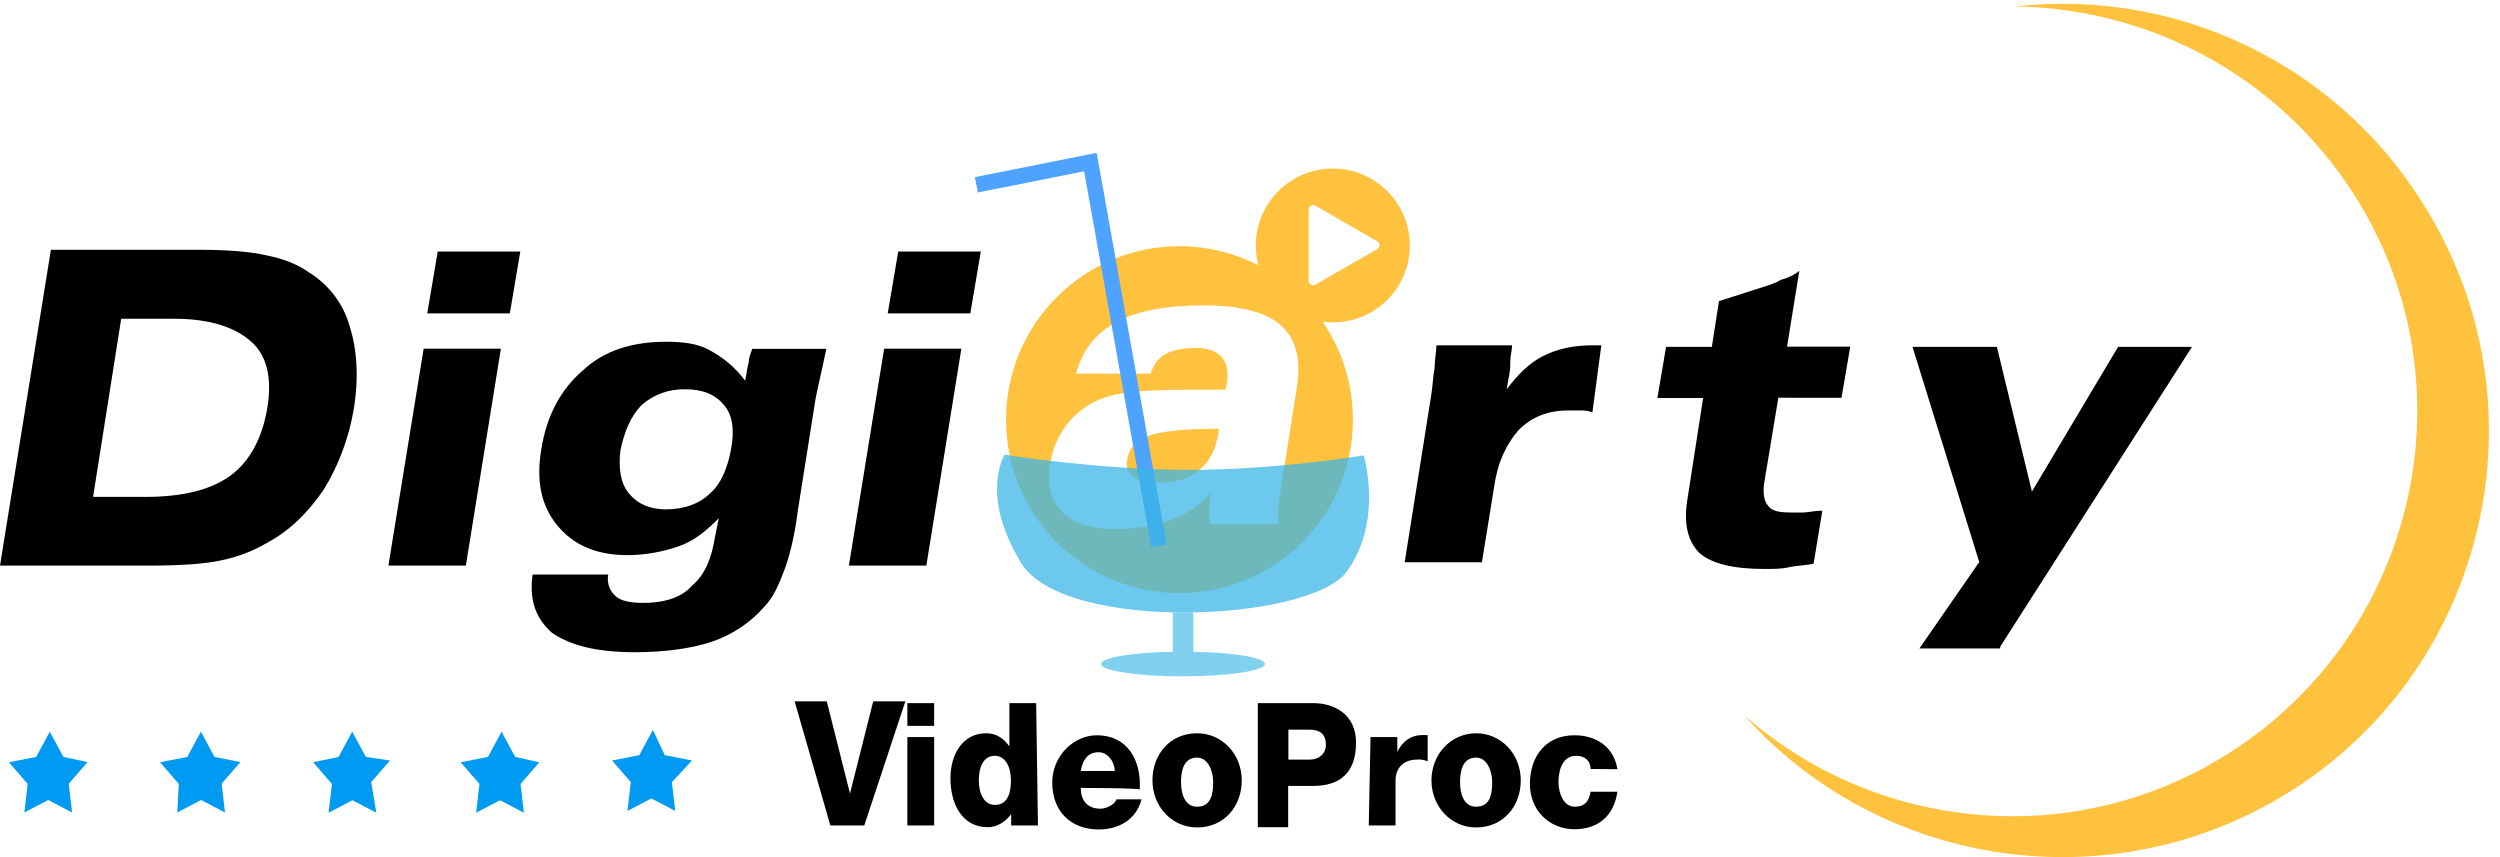 <?xml version="1.0" encoding="utf-8"?>
<!-- Generator: Adobe Illustrator 21.0.0, SVG Export Plug-In . SVG Version: 6.00 Build 0)  -->
<svg version="1.1" id="图层_1" xmlns="http://www.w3.org/2000/svg" xmlns:xlink="http://www.w3.org/1999/xlink" x="0px" y="0px"
	 viewBox="0 0 1120 384" style="enable-background:new 0 0 1120 384;" xml:space="preserve">
<style type="text/css">
	.st0{fill:#FFC23F;}
	.st1{fill:#019AF3;}
	.st2{display:none;fill:none;}
	.st3{fill:none;stroke:#F18C1B;stroke-miterlimit:10;}
	.st4{fill-rule:evenodd;clip-rule:evenodd;fill:#FFC23F;}
	.st5{fill-rule:evenodd;clip-rule:evenodd;fill:none;stroke:#4DA3FF;stroke-width:7;}
	.st6{opacity:0.74;fill-rule:evenodd;clip-rule:evenodd;fill:#39B5E5;}
	.st7{opacity:0.64;}
	.st8{fill-rule:evenodd;clip-rule:evenodd;fill:#39B5E5;}
</style>
<path id="形状_1" d="M228.4,140.4l4.7-27.7h-37l-4.7,27.7H228.4z M208.7,253.4l15.7-97.2h-34.6L174,253.4H208.7z M287.4,181.5
	c5.4-4.8,12.5-7.3,19.7-7.1c7.9,0,13.4,2.4,17.3,7.1s4.7,11.1,3.1,19.8s-4.7,15.8-9.5,19.8c-4.7,4.7-11.8,7.1-19.7,7.1
	c-7.1,0-12.6-2.4-16.5-7.1c-3.9-4.7-4.7-11.1-3.9-19C279.6,193.4,282.7,186.3,287.4,181.5z M318.1,157c-5.5-3.2-12.6-3.9-19.7-3.9
	c-15,0-27.6,3.9-37,12.6c-10.2,8.7-16.5,20.5-18.9,35.6c-2.4,14.2,0,25.3,7.1,34s17.3,13.4,31.5,13.4c7.8,0,15.5-1.4,22.8-3.9
	c7.1-2.4,12.6-7.1,18.1-12.6l-1.6,7.9c-1.6,10.3-4.7,17.4-10.2,22.1c-4.7,5.5-12.6,7.9-22,7.9c-5.5,0-10.2-0.8-12.6-3.2
	c-2.6-2.4-3.8-6-3.1-9.5h-33.9c-1.6,11.9,1.6,19.8,8.7,26.1c7.9,5.5,19.7,8.7,37,8.7c13.4,0,25.2-1.6,34.6-4.7
	c9.1-3.1,17.3-8.5,23.6-15.8c3.9-4,6.3-9.5,8.7-15.8c2.4-6.3,4.7-15,6.3-27.6l7.9-49.8c0.8-3.9,1.6-7.9,2.4-11.1
	c0.8-3.9,1.6-7.1,2.4-11.1H337c-0.8,2.4-1.6,3.9-1.6,6.3c-0.8,2.4-0.8,4.7-1.6,7.9C329.6,164.9,324.3,160.3,318.1,157L318.1,157z
	 M434.7,140.4l4.7-27.7h-37l-4.7,27.7H434.7L434.7,140.4z M415,253.4l15.7-97.2h-34.6l-15.8,97.2H415z M717.4,154.7h-3.9
	c-8.7,0-15.7,1.6-22,4.7s-11.8,8.7-16.5,15l0.8-4.7c0.6-2.6,0.9-5.2,0.8-7.9c0-2.4,0.8-4.7,0.8-7.1h-33.9c0,3.2-0.8,6.3-0.8,10.3
	c-0.8,3.9-0.8,7.9-1.6,12.6l-11.8,74.3h34.6l5.5-34c1.6-11.1,5.5-19,11-25.3c5.5-5.5,12.6-8.7,22-8.7h5.5c1.9-0.1,3.7,0.2,5.5,0.8
	L717.4,154.7z M797.7,125.4c-2.4,1.6-5.5,2.4-7.9,3.2l-19.7,6.3l-3.2,20.5h-20.5l-3.9,22.9H763l-7.1,45.8c-1.6,10.3,0,18.2,5.5,23.7
	c5.5,4.7,15,7.1,29.1,7.1c3.9,0,7.9,0,11-0.8c3.9-0.8,7.9-0.8,11-1.6l3.9-23.7c-3.9,0-6.3,0.8-8.7,0.8h-5.5c-5.5,0-8.7-0.8-10.2-3.2
	c-1.6-1.6-2.4-5.5-1.6-10.3l6.3-37.9H825l3.9-22.9h-28.3l5.5-34C803.7,123.3,800.8,124.6,797.7,125.4L797.7,125.4z M896.1,289.7
	L982,155.4h-33.1l-38.6,64.8l-15.7-64.8h-37.8l29.9,96.4l-26.8,38.7h36.2L896.1,289.7L896.1,289.7z M112.6,153.1
	c7.1,6.3,9.4,16.6,7.1,30s-7.9,23.7-16.5,30s-21.3,9.5-37.8,9.5H41.7l12.6-79.8H78C94.5,142.8,105.5,146.8,112.6,153.1z M66.2,253.4
	c15,0,26-0.8,33.1-2.4c7.2-1.5,14.1-4.1,20.5-7.9c10.2-5.5,18.1-13.4,25.2-23.7c6.7-10.9,11.2-23,13.4-35.6
	c2.4-14.2,1.6-26.9-1.6-37.1c-2.7-10.2-9.2-18.9-18.1-24.5c-5.5-3.9-11.8-6.3-19.7-7.9c-7.1-1.6-17.3-2.4-29.9-2.4H22.8L0,253.4
	H66.2z"/>
<path id="形状_2" class="st0" d="M1085.3,90.9c-38.8-62-109.8-96.2-182.5-88c59.3,0.8,117.6,30.4,152.1,84.7
	c53.6,84.7,28,196.5-56.8,250.1c-69.7,44.1-158.5,34.4-216.9-17.5c60.9,68.7,164.9,84.7,244.9,34.3
	C1114.9,298.6,1142.1,180.3,1085.3,90.9z"/>
<path id="形状_8" class="st1" d="M96.1,339.1L90,327.8l-6.1,11.3l-12.2,2.4l8.4,9.7L79.4,364l10.7-5.6l10.7,5.6l-1.5-12.9l8.4-9.7
	L96.1,339.1z M28.4,339.1l-6.1-11.3l-6.1,11.3L4,341.5l8.4,9.7L10.9,364l10.7-5.6l10.7,5.6l-1.5-12.9l8.4-9.7L28.4,339.1z
	 M163.9,339.1l-6.1-11.3l-6.1,11.3l-11.4,2.4l8.4,9.7l-1.5,12.9l10.7-5.6l10.7,5.6l-2.3-13.7l8.4-9.7L163.9,339.1z M230.8,339.1
	l-6.1-11.3l-6.1,11.3l-12.2,2.4l8.4,9.7l-1.5,12.9l10.7-5.6l10.7,5.6l-1.5-12.9l8.4-9.7L230.8,339.1z M310,340.7l-12.2-2.4
	l-5.3-11.3l-6.1,11.3l-12.2,2.4l8.4,9.7l-1.5,12.9l10.7-5.6l10.7,5.6l-1.5-12.9L310,340.7z"/>
<path id="形状_7" d="M387.2,369.8H372l-16-55.6h14.4l10.4,41.3l0,0l10.4-41.3h14.4L387.2,369.8z M418.5,325.2h-12V315h12V325.2z
	 M406.5,330.2h12v39.6h-12V330.2z M465,369.8h-12v-5.1l0,0c-2.4,3.4-6.4,5.9-10.4,5.9c-12,0-16.8-11-16.8-21.9s5.6-20.2,16-20.2
	c4.8,0,8,2.5,10.4,5.9l0,0V315h12L465,369.8L465,369.8L465,369.8z M438.5,349.6c0,5.9,2.4,11,7.2,11c6.4,0,7.2-6.7,7.2-11
	c0-5.9-2.4-11-7.2-11C440.1,338.6,438.5,344.5,438.5,349.6L438.5,349.6z M484.2,353c0,5.9,3.2,9.3,8.8,9.3c2.4,0,6.4-1.7,7.2-4.2
	h11.2c-2.4,9.3-10.4,13.5-19.2,13.5c-12,0-20.8-7.6-20.8-21.1c0-11.8,9.6-21.1,20-21.1c13.6,0,20,11,19.2,24.4
	C511.5,353,484.2,353,484.2,353L484.2,353z M499.4,345.4c0-4.2-3.2-8.4-7.2-8.4c-4.8,0-7.2,3.4-8,8.4H499.4z M536.3,328.5
	c11.2,0,20,9.3,20,21.1s-8,21.1-20,21.1c-11.2,0-20-9.3-20-21.1S524.3,328.5,536.3,328.5z M536.3,361.4c6.4,0,7.2-5.9,7.2-11
	s-2.4-11-7.2-11c-6.4,0-7.2,6.7-7.2,11C529.1,355.5,530.7,361.4,536.3,361.4z M563.5,315h24.8c9.6,0,19.2,5.1,19.2,17.7
	c0,13.5-7.2,19.4-19.2,19.4h-11.2v18.5h-13.6V315L563.5,315z M577.2,340.3h9.6c4,0,7.2-2.5,7.2-6.7c0-5.1-3.2-6.7-7.2-6.7h-9.6
	V340.3L577.2,340.3z M614,330.2h12v6.7l0,0c2.4-5.1,6.4-7.6,11.2-7.6h2.4v11.8c-1.5-0.7-3.2-1-4.8-0.8c-6.4,0-9.6,4.2-9.6,9.3v20.2
	h-12L614,330.2L614,330.2L614,330.2z M661.3,328.5c11.2,0,20,9.3,20,21.1s-8,21.1-20,21.1c-11.2,0-20-9.3-20-21.1
	S650.1,328.5,661.3,328.5L661.3,328.5z M661.3,361.4c6.4,0,7.2-5.9,7.2-11s-2.4-11-7.2-11c-6.4,0-7.2,6.7-7.2,11
	C654.1,355.5,655.7,361.4,661.3,361.4L661.3,361.4z M712.6,344.5c0-3.4-2.4-5.9-6.4-5.9c-6.4,0-8,6.7-8,11.8s2.4,11,7.2,11
	s6.4-2.5,7.2-6.7h12c-1.6,11-8.8,16.8-19.2,16.8c-11.2,0-20-8.4-20-20.2c0-12.6,7.2-21.9,20-21.9c9.6,0,17.6,5.1,19.2,15.2
	L712.6,344.5L712.6,344.5z"/>
<line class="st2" x1="909.1" y1="83.7" x2="909.1" y2="3.5"/>
<path class="st3" d="M907.7,89.2"/>
<g>
	<g>
		<path class="st4" d="M514.7,195.2c-5.7,2-8.9,5.5-9.7,10.5c-0.6,3.5,0.4,6.2,2.8,7.9c2.4,1.8,6.4,2.6,11.9,2.6
			c7.3,0,13.2-1.9,17.7-5.7c4.5-3.8,7.3-9.2,8.4-16.3l0.3-2.1h-2.6C530,192.2,520.4,193.2,514.7,195.2z M631.6,110
			c0-19.1-15.5-34.5-34.5-34.5c-19.1,0-34.5,15.5-34.5,34.5c0,3.1,0.4,6,1.1,8.8c-10.6-5.4-22.6-8.5-35.3-8.5
			c-42.9,0-77.7,34.8-77.7,77.7c0,42.9,34.8,77.7,77.7,77.7c42.9,0,77.7-34.8,77.7-77.7c0-16.3-5-31.4-13.6-43.9
			c1.5,0.2,3,0.3,4.5,0.3C616.1,144.5,631.6,129.1,631.6,110z M581,173.5l-7.7,48.7c-0.4,2.7-0.7,5-0.7,7c-0.1,2,0.1,3.8,0.4,5.6
			h-30.6c-0.5-1.7-0.7-3.6-0.7-5.7c0-2,0.2-4.3,0.6-6.7l0.3-1.8c-4.4,5.3-10.3,9.4-17.6,12.2c-7.3,2.8-15.7,4.2-25.1,4.2
			c-10.9,0-18.9-2.5-24-7.6c-5.1-5.1-7-12.2-5.5-21.4c0.9-5.8,2.9-10.9,5.9-15.5c3-4.6,6.9-8.3,11.7-11.2c3.8-2.4,8.9-4.1,15.3-5.2
			c6.4-1,16.3-1.5,29.7-1.5h16c0.1-0.4,0.2-0.9,0.3-1.4c0.1-0.6,0.2-1,0.3-1.3c0.8-5.2,0.1-9.2-2.3-11.9c-2.3-2.7-6.1-4.1-11.4-4.1
			c-6,0-10.6,0.9-13.8,2.7c-3.2,1.8-5.4,4.8-6.6,8.8h-33.4c2.7-10.4,8.7-18.1,18-23.1c9.3-5,22.4-7.5,39.2-7.5
			c16.2,0,27.7,3,34.5,8.9C580.6,151.8,583,161,581,173.5z M589.3,127.5c-1.3,0.7-3-0.1-3-1.7V93.9c0-1.5,1.5-2.6,3.1-1.7
			c1.2,0.7,25.5,14.7,27.6,15.9c1.4,0.8,1.3,2.7,0,3.5C615.5,112.4,591.1,126.5,589.3,127.5z"/>
	</g>
</g>
<path class="st5" d="M519.2,244.5L488.5,72.6l-51.1,10.2"/>
<path class="st6" d="M450.1,203.7c0,0,41.3,6.7,82,6.8c39.7,0.1,78.8-6.5,78.8-6.5s9,29.3-7.5,52c-16.5,22.7-126.9,27.7-146-3.9
	C438.7,221.2,450.1,203.7,450.1,203.7z"/>
<g class="st7">
	<g>
		<path class="st8" d="M534.6,292v-17.6h-9.2V292c-18.1,0.3-32.1,2.6-32.1,5.5c0,3,16.4,5.5,36.7,5.5s36.7-2.5,36.7-5.5
			C566.7,294.6,552.7,292.3,534.6,292z"/>
	</g>
</g>
</svg>
